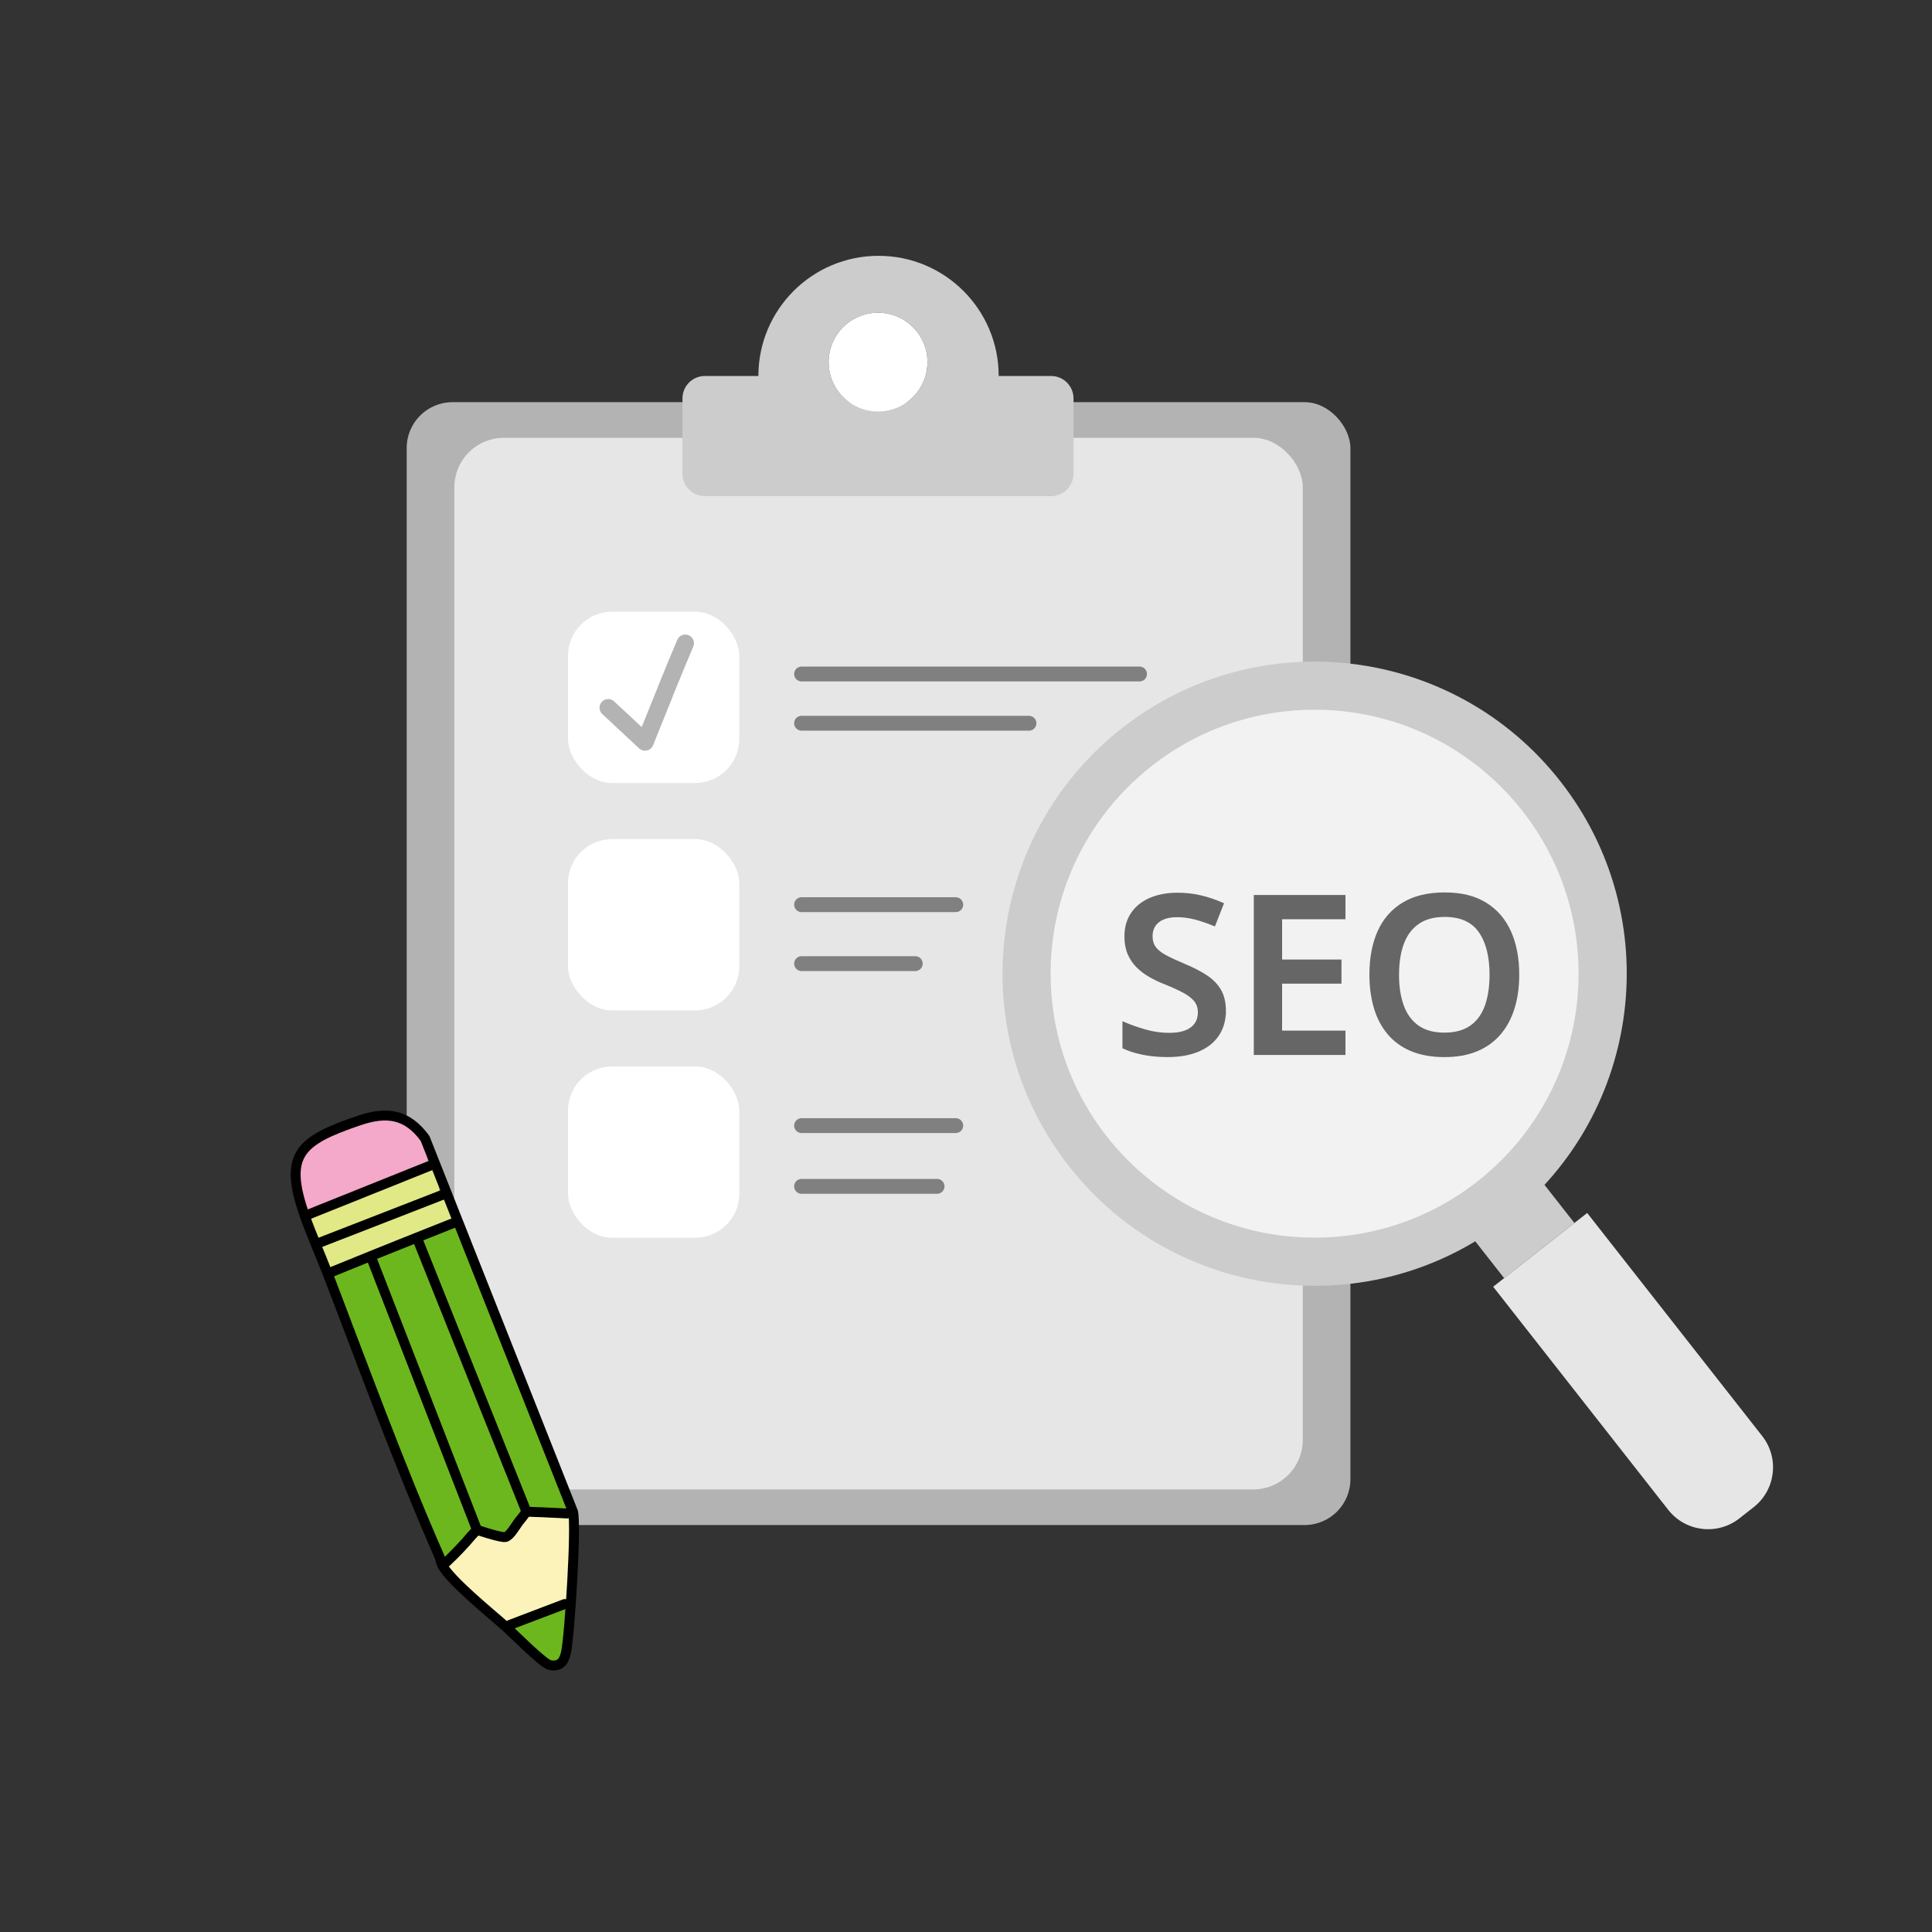 <?xml version="1.0" encoding="UTF-8"?><svg xmlns="http://www.w3.org/2000/svg" viewBox="0 0 780 780"><rect x="0" y="0" width="780" height="780" fill="#333333" stroke="none"/><defs><style>.cls-1{stroke:gray;stroke-width:6px;}.cls-1,.cls-2,.cls-3{stroke-miterlimit:10;}.cls-1,.cls-4{fill:none;stroke-linecap:round;}.cls-5{fill:#fcfdff;}.cls-6{fill:#fff;}.cls-7{fill:#e1e986;}.cls-8{fill:#f2f2f2;}.cls-2{fill:#666;stroke:#666;}.cls-4{stroke:#000;stroke-linejoin:round;stroke-width:4px;}.cls-9{fill:#f4a8ca;}.cls-10{fill:#ccc;}.cls-11{fill:#b3b3b3;}.cls-3{stroke:#e6e6e6;stroke-width:3px;}.cls-3,.cls-12{fill:#e6e6e6;}.cls-13{fill:#6cb71e;}.cls-14{fill:#fbf3b9;}</style></defs><g id="Ebene_1"><rect class="cls-11" x="164.19" y="162.37" width="381.01" height="453.33" rx="18.5" ry="18.5"/><rect class="cls-3" x="184.92" y="178.25" width="339.55" height="421.58" rx="18.5" ry="18.5"/><path class="cls-10" d="M629.87,315.32c-42.96-54.75-122.17-64.3-176.91-21.33-54.75,42.96-64.3,122.17-21.33,176.91,42.96,54.75,122.17,64.3,176.91,21.33,54.75-42.96,64.3-122.17,21.33-176.91ZM593.17,472.65c-43.93,34.48-107.49,26.81-141.97-17.12-34.48-43.93-26.81-107.49,17.12-141.97,43.93-34.48,107.49-26.81,141.97,17.12,34.48,43.93,26.81,107.49-17.12,141.97Z"/><rect class="cls-10" x="596.98" y="486.23" width="36.06" height="20.83" transform="translate(-175.41 485.62) rotate(-38.12)"/><path class="cls-12" d="M639.34,490.16h48.24v114.5c0,11.28-9.16,20.44-20.44,20.44h-7.36c-11.28,0-20.44-9.16-20.44-20.44v-114.5h0Z" transform="translate(-202.73 528.54) rotate(-38.12)"/><circle class="cls-8" cx="530.74" cy="393.1" r="106.57"/><path class="cls-2" d="M494.42,408.1c0,3.77-.92,7.02-2.76,9.74-1.84,2.73-4.48,4.81-7.92,6.26-3.44,1.45-7.53,2.17-12.29,2.17-2.32,0-4.54-.13-6.66-.39-2.12-.26-4.11-.65-5.98-1.15-1.87-.51-3.59-1.12-5.15-1.85v-9.83c2.61,1.13,5.51,2.15,8.7,3.07,3.19.91,6.44,1.37,9.74,1.37,2.7,0,4.93-.36,6.7-1.07,1.77-.71,3.09-1.72,3.98-3.04s1.33-2.86,1.33-4.63c0-1.88-.51-3.47-1.52-4.76-1.02-1.29-2.54-2.49-4.59-3.59-2.04-1.1-4.62-2.28-7.72-3.52-2.09-.81-4.07-1.75-5.96-2.83-1.88-1.07-3.57-2.33-5.04-3.78-1.48-1.45-2.65-3.18-3.52-5.18-.87-2-1.3-4.33-1.3-7,0-3.6.87-6.68,2.61-9.24,1.74-2.57,4.18-4.53,7.33-5.89,3.15-1.36,6.82-2.04,11.03-2.04,3.33,0,6.47.36,9.42,1.07,2.94.71,5.83,1.69,8.68,2.94l-3.31,8.44c-2.64-1.07-5.18-1.94-7.61-2.59-2.44-.65-4.93-.98-7.48-.98-2.2,0-4.07.33-5.61,1-1.54.67-2.71,1.61-3.5,2.83-.8,1.22-1.2,2.64-1.2,4.26,0,1.89.46,3.45,1.37,4.7.91,1.25,2.33,2.39,4.26,3.44,1.93,1.04,4.42,2.2,7.46,3.48,3.51,1.45,6.49,2.97,8.94,4.57s4.33,3.5,5.63,5.72,1.96,5,1.96,8.33Z"/><path class="cls-2" d="M542.7,425.42h-36.01v-63.59h36.01v8.79h-25.58v17.27h23.97v8.74h-23.97v19.96h25.58v8.83Z"/><path class="cls-2" d="M612.86,393.53c0,4.9-.62,9.36-1.85,13.37-1.23,4.02-3.08,7.47-5.54,10.37-2.47,2.9-5.55,5.13-9.26,6.68-3.71,1.55-8.06,2.33-13.05,2.33s-9.48-.78-13.22-2.33-6.84-3.78-9.29-6.68-4.28-6.36-5.48-10.4c-1.2-4.03-1.8-8.51-1.8-13.44,0-6.55,1.07-12.27,3.22-17.16,2.15-4.89,5.44-8.68,9.87-11.4,4.44-2.71,10.03-4.07,16.79-4.07s12.11,1.35,16.48,4.04c4.38,2.7,7.66,6.5,9.85,11.4,2.19,4.9,3.28,10.66,3.28,17.27ZM564.32,393.53c0,4.9.67,9.14,2,12.72,1.33,3.58,3.39,6.34,6.16,8.26,2.77,1.93,6.33,2.89,10.68,2.89s7.91-.96,10.68-2.89,4.8-4.68,6.09-8.26c1.29-3.58,1.94-7.82,1.94-12.72,0-7.42-1.48-13.25-4.44-17.49-2.96-4.23-7.68-6.35-14.18-6.35-4.35,0-7.92.96-10.72,2.89-2.8,1.93-4.86,4.67-6.2,8.22-1.33,3.55-2,7.79-2,12.72Z"/><rect class="cls-6" x="229.31" y="246.96" width="69.16" height="69.16" rx="17.82" ry="17.82"/><rect class="cls-6" x="229.31" y="338.76" width="69.16" height="69.16" rx="17.82" ry="17.82"/><rect class="cls-6" x="229.31" y="430.55" width="69.16" height="69.16" rx="17.82" ry="17.82"/><line class="cls-1" x1="323.62" y1="272.11" x2="460.05" y2="272.11"/><line class="cls-1" x1="323.62" y1="291.99" x2="415.41" y2="291.99"/><line class="cls-1" x1="323.62" y1="365.24" x2="385.86" y2="365.24"/><line class="cls-1" x1="323.62" y1="389.04" x2="369.52" y2="389.04"/><line class="cls-1" x1="323.62" y1="454.44" x2="385.86" y2="454.44"/><line class="cls-1" x1="323.62" y1="478.96" x2="378.32" y2="478.96"/><path class="cls-10" d="M424.34,151.79h-21.14c0-26.79-21.71-48.51-48.51-48.51s-48.51,21.71-48.51,48.51h-21.58c-5.01,0-9.07,4.06-9.07,9.07v30.37c0,5.01,4.06,9.07,9.07,9.07h139.74c5.01,0,9.07-4.06,9.07-9.07v-30.37c0-5.01-4.06-9.07-9.07-9.07ZM373.64,151.79c-2.42,8.31-10.08,14.38-19.16,14.38s-16.75-6.08-19.16-14.38c-.52-1.77-.79-3.64-.79-5.58,0-11.02,8.93-19.96,19.96-19.96s19.96,8.93,19.96,19.96c0,1.94-.27,3.81-.79,5.58Z"/><path class="cls-6" d="M374.43,146.21c0,1.94-.27,3.81-.79,5.58-2.42,8.31-10.08,14.38-19.16,14.38s-16.75-6.08-19.16-14.38c-.52-1.77-.79-3.64-.79-5.58,0-11.02,8.93-19.96,19.96-19.96s19.96,8.93,19.96,19.96Z"/><path class="cls-11" d="M260.41,303.08c-.88,0-1.73-.33-2.38-.94l-14.87-13.85c-1.42-1.32-1.49-3.53-.18-4.95,1.32-1.42,3.53-1.5,4.95-.18l11.15,10.38c.76-1.89,1.54-3.84,2.34-5.83,3.58-8.94,7.64-19.08,12.03-29.4.76-1.78,2.81-2.61,4.59-1.85,1.78.76,2.61,2.81,1.85,4.59-4.36,10.25-8.41,20.35-11.97,29.26-1.48,3.7-2.9,7.24-4.25,10.58-.43,1.07-1.36,1.85-2.49,2.1-.25.06-.5.08-.76.08Z"/></g><g id="Ebene_3"><path class="cls-13" d="M143.66,509.1c-2.65,1.07-5.3,2.16-7.95,3.23l-1.82.39c.05.12.1.24.14.36,14.44,37.4,26.96,78.06,43.04,114.58.48,1.09,2.56,1.88,3.08,2.89,1.1.21,1.26-.56,1.86-1.12,3.14-2.93,7.39-7.34,10.11-10.64l-.32-3.1-43.22-107.5-4.93.9Z"/><path class="cls-13" d="M178.89,496.21c-2.83,1.12-4.67,2.21-7.49,3.33-.12.05-1.57.7-1.69.75.12-.05.41,1.45.53,1.4l.62,1.28,42.42,107.55c.02.16,2.04.89,2.12.95.27.19,5.64.24,6.69.33,1.43.12,2.89.14,4.33.21l3.25-3.98-43.84-109.25-1.43-4.1c-.12.05-5.4,1.48-5.52,1.53Z"/><path class="cls-14" d="M213.57,610.61s-5.67,10.49-7.44,10.86-12.59-3.5-12.59-3.5c0,0-12.26,13.28-13.05,14.65,3.25,6.36,19.58,19.5,25.76,25.03.45-.58,1.15-.54,1.75-.76,4.91-1.85,9.82-3.73,14.73-5.6l.74-.28c.74-.28,6.23-3.14,6.97-3.42,0,0,1.02-31.7,2.62-36.08-1.05-.09-19.21-.7-19.49-.89Z"/><path class="cls-7" d="M171.3,470.1c-15.5,6.15-31,12.3-46.51,18.45l-1.92.55c3.01,8.44,6.75,16.7,10.01,25.04.05.13.1.26.15.39-.05-.13-.1-.26-.15-.39l1.98-.42c2.88-1.15,5.75-2.33,8.63-3.47s5.5-2.22,8.25-3.32c.13-.05.26-.11.39-.16,4.1-1.63,8.19-3.26,12.29-4.88,2.52-1,5.05-1.99,7.58-2.98.13-.05.27-.1.4-.16,3.07-1.21,6.13-2.41,9.2-3.61.13-.05.27-.1.4-.16l2.81-1.1c-3.88-2.64-1.43-1.83-1.95-3.51-1.29-4.17-1.72-5.65-5.94-7.67-.13.05-.26.1-.39.15l-.39.15.39-.15c2.08-5.14.12-10.52-4.84-12.91l-.39.16Z"/><path class="cls-9" d="M124.01,491.59l1.87-.57c15.05-6.34,30.1-12.67,45.16-19.01l.38-.16c.13-.05.25-.11.38-.16,2.69-8.75-5.39-19.49-12.99-21.68-3.58-1.03-8.66,3.41-11.31.14-25.2,9.06-32.26,15.12-23.48,41.44Z"/><path class="cls-13" d="M205.92,655.98c3.05,2.72,16.21,16.89,18.81,17.46,2.94-3.72,3.96-23.34,3.99-24.42,0,0-22.35,6.38-22.8,6.96Z"/><path class="cls-5" d="M161.2,502.47l2.96,1.85,42.69,108.79,2.53,1.31c.95-1.28,2.07-2.42,2.87-3.81l.26-.38c-.09-.06-.12-.2-.14-.36l-43.41-108.54-.42-1.78c-.12.05-.24.1-.37.15-2.33.93-4.65,1.85-6.98,2.78Z"/><path class="cls-13" d="M150.27,506.86c-.12.05,43.64,111.18,43.64,111.18l1.87,1.01h0l.46.19c2.27.37,7.61,1.73,9.38,1.37s3.84-4.19,5.03-5.8l1.13-3.43-42.81-111.83s-14.92,5.79-18.69,7.31Z"/><path class="cls-4" d="M174.08,470.44l-5.75,2.31c-.12.05-.24.1-.36.14l-.36.14c-14.28,5.73-28.56,11.46-42.84,17.19"/><path class="cls-4" d="M177.29,628.15c-16.08-36.52-30.57-76.51-45.01-113.91-.05-.12-.1-.24-.14-.36-2.98-7.71-6.39-15.34-9.14-23.14-8.68-24.62-2.02-30.19,21.91-38.34,11.1-3.78,19.42-2.76,26.7,7.22l59.74,150.76c1.43,5.73-1.36,49.86-2.83,56.74-.77,3.62-2.42,6-6.64,5.08-2.6-.57-14.65-12.73-17.7-15.46-6.19-5.52-22.51-18.67-25.76-25.03-.52-1.01-.64-2.47-1.11-3.56Z"/><path class="cls-4" d="M178.89,482.29l-6.13,2.39c-.12.05-.24.09-.36.14l-.36.14c-14.34,5.58-28.68,11.15-43.02,16.73"/><path class="cls-4" d="M183.27,493.7c-1.1.43-2.19.87-3.29,1.3l-2.59,1.03c-.12.05-.25.1-.37.15-2.83,1.12-5.65,2.24-8.48,3.37-.12.05-.24.1-.37.15-2.33.93-4.65,1.85-6.98,2.78-3.78,1.51-7.55,3.03-11.32,4.55-.12.05-.24.1-.36.15-2.54,1.02-5.06,2.07-7.6,3.09s-5.3,2.16-7.95,3.23"/><path class="cls-4" d="M229.02,611.03l-5.47-.27c-1.44-.07-2.9-.09-4.33-.21-1.05-.09-6.42-.13-6.69-.33"/><polyline class="cls-4" points="168.97 501.33 212.38 609.87 212.52 610.22"/><line class="cls-4" x1="150.27" y1="508.72" x2="192.57" y2="617.65"/><path class="cls-4" d="M212.52,610.22l-.26.38c-.81,1.4-1.92,2.54-2.87,3.81-1.2,1.61-3.58,5.78-5.35,6.14s-11.48-2.91-11.48-2.91"/><path class="cls-4" d="M192.57,617.65l-.27.29c-.6.7-1.33,1.31-1.92,2.02-2.72,3.3-6.97,7.71-10.11,10.64"/><path class="cls-4" d="M228,647.59l-4.4,1.67c-.74.28-1.48.56-2.21.84l-.74.28c-4.91,1.87-9.81,3.75-14.73,5.6"/></g></svg>